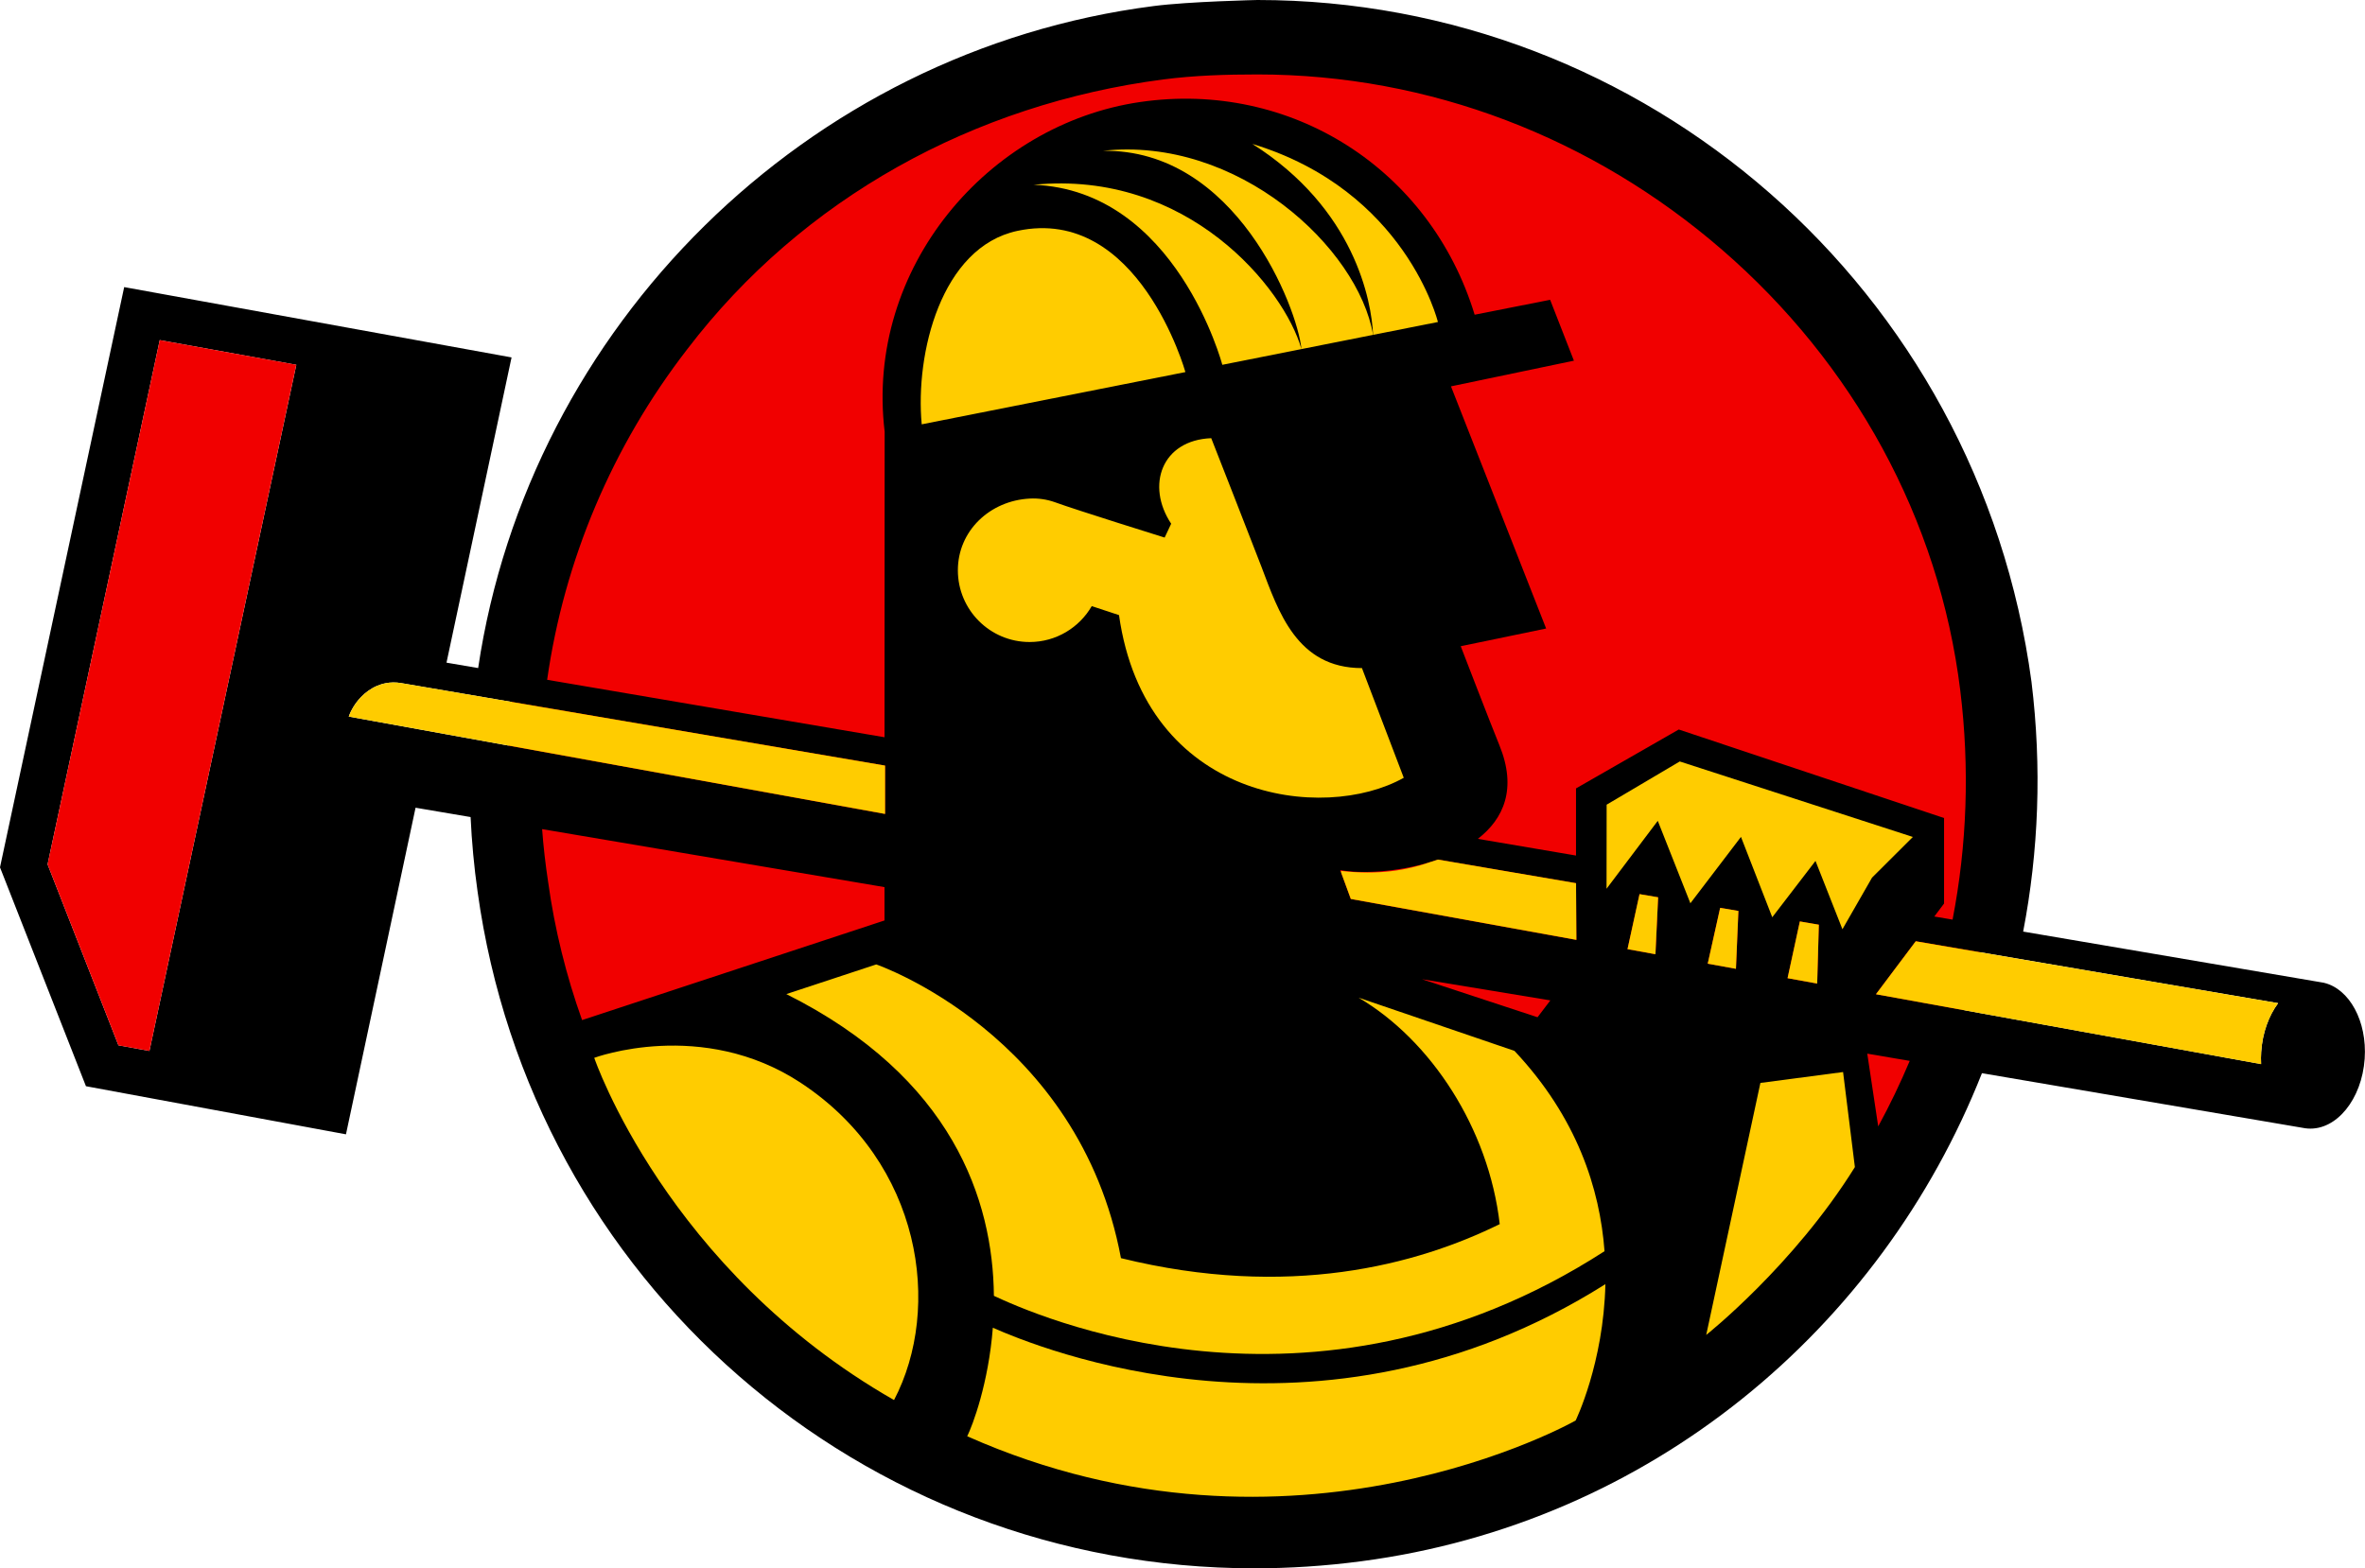 <svg viewBox="0 0 739.1 490.26" xmlns="http://www.w3.org/2000/svg" data-name="Layer 2" id="Layer_2">
  <defs>
    <style>
      .cls-1 {
        fill: none;
      }

      .cls-1, .cls-2, .cls-3, .cls-4 {
        stroke-width: 0px;
      }

      .cls-3 {
        fill: #fc0;
      }

      .cls-4 {
        fill: #f10000;
      }
    </style>
  </defs>
  <g data-name="Layer 1" id="Layer_1-2">
    <g>
      <path d="M391.39,478.63c-56.58,0-110.97-20.39-153.14-57.41-42.11-36.96-69.59-88.31-77.37-144.59-8.57-62.02,7.61-123.59,45.58-173.37,37.92-49.71,92.94-81.54,154.93-89.62,10.27-1.34,20.68-2.02,30.96-2.02,56.42,0,110.87,20.25,153.33,57.01,42.99,37.22,70.49,88.88,77.43,145.45,7.65,62.33-8.92,123.91-46.67,173.39-37.66,49.38-92.02,81-153.07,89.03-10.64,1.4-21.4,2.11-31.98,2.11Z" class="cls-4"></path>
      <polygon points="539.2 284.07 537.58 283.8 539.21 284.07 539.2 284.07" class="cls-1"></polygon>
      <path d="M460.86,98.39l23.59-4.66,7.43,19.03-38.42,8.03,29.74,75.7-26.69,5.53s9.38,24.32,12.08,30.94c5.56,13.59,1.35,23.03-6.73,29.28l30.66,5.22v-20.99s32.13-18.41,32.13-18.41l82.91,27.67v26.73l-3.05,4.06,5.71.97c4.51-23.26,5.38-47.37,2.41-71.6-6.6-53.8-33.56-102.39-74.43-137.79-40.42-35-91.47-54.82-145.19-54.82h0c-9.82,0-19.73.3-29.51,1.57-59.01,7.69-112.64,37.03-148.73,84.35-23.51,30.41-38.46,66.07-43.77,103.32l105.44,17.96.04-95.52c-6.17-51.27,32.45-96.16,79.85-103.06,47.1-6.86,90.65,20.91,104.53,66.49Z" class="cls-1"></path>
      <path d="M586.97,352.12c3.64-6.67,6.92-13.51,9.85-20.48l-13.27-2.26,3.42,22.74Z" class="cls-1"></path>
      <polygon points="14.87 270.21 37.01 326.78 46.7 328.53 92.6 114.03 49.92 106.32 14.87 270.21" class="cls-1"></polygon>
      <path d="M171.3,275.71c2.05,14.83,5.64,29.28,10.61,43.18l94.5-31.14v-10.42s-106.99-18.13-106.99-18.13c.41,5.51,1.04,11.02,1.88,16.52Z" class="cls-1"></path>
      <path d="M276.43,239.31l-106.5-18.17-32.21-5.49-12.4-2.11c-1.66-.28-3.24-.24-4.7.03-.95.18-1.86.46-2.72.82-1.97.83-3.69,2.09-5.1,3.56-1.79,1.86-3.08,4.03-3.8,6.07l9.04,1.64,16.9,3.07,109.96,19.96,31.52,5.72.18.03v-15.11s-.17-.03-.17-.03Z" class="cls-1"></path>
      <path d="M447.11,269.46c-10.51,3.21-21.87,3.74-28.26,2.53l.3.82-.06-.54c11.7,1.32,20.56-.16,28.02-2.81Z" class="cls-1"></path>
      <path d="M726.32,307.24h0s-.07-.02-.07-.02c-.44-.1-.89-.18-1.34-.23l-92.64-15.77c4.82-25.06,5.88-51.32,2.6-78.09C618.33,90.11,514.09,0,392.98,0,392.98,0,371.43.47,360.55,1.89c-108.81,13.97-195.24,100.32-211.12,206.95l-9.89-1.69,20.33-95.42-121.06-21.98L0,271.14l26.86,68.42,81.26,15.04,18.77-88.1,2.98-14,17.2,2.92c.36,7.71,1.07,15.48,2.18,23.29,16.83,121.72,120,211.56,242.77,211.56,10.99,0,22.17-.72,33.44-2.21,90.09-11.86,162.28-72.46,193.93-152.57l100.29,17.09c.28.06.55.1.83.14h.06s0,0,0,0c.23.03.45.06.68.07,8.94.61,16.88-9.16,17.75-21.82.8-11.74-4.77-21.84-12.7-23.73ZM46.7,328.53l-9.69-1.76-22.14-56.56L49.92,106.32l42.69,7.72-45.91,214.5ZM706.66,328.76c-.09,1.32-.1,2.62-.03,3.88l-120.37-21.85,12.44-16.56,113.25,19.36c-2.9,3.9-4.88,9.21-5.28,15.16ZM566.28,288.7l2.13.37-.51,18.4-9.26-1.68,3.74-17.26.1-.48,3.8.65ZM543.28,284.77l-.11,2.49-.66,15.6-8.82-1.6,3.88-17.46,1.63.27h0s4.07.7,4.07.7ZM517.35,298.3l-8.73-1.58,3.76-17.2,5.81.99-.83,17.8ZM276.41,287.75l-94.5,31.14c-4.96-13.9-8.56-28.35-10.61-43.18-.84-5.5-1.47-11.01-1.88-16.52l107,18.13v10.42ZM276.42,254.41l-167.43-30.4c.72-2.03,2.02-4.21,3.8-6.07,1.41-1.47,3.13-2.73,5.1-3.56.86-.36,1.77-.65,2.72-.82,1.47-.27,3.04-.31,4.7-.03l151.11,25.77.17.03v15.11s-.17-.03-.17-.03ZM356.32,31.89c-47.4,6.9-86.02,51.79-79.85,103.06l-.04,95.52-105.44-17.96c5.31-37.25,20.25-72.91,43.77-103.32,36.09-47.32,89.72-76.66,148.73-84.35,9.78-1.27,19.7-1.57,29.51-1.57h0c53.72,0,104.76,19.81,145.19,54.82,40.88,35.4,67.83,83.99,74.43,137.79,2.97,24.23,2.1,48.34-2.41,71.6l-5.71-.97,3.05-4.06v-26.73l-82.91-27.67-32.11,18.41v20.99s-30.68-5.22-30.68-5.22c8.08-6.25,12.29-15.68,6.73-29.28-2.71-6.62-12.08-30.94-12.08-30.94l26.69-5.53-29.74-75.7,38.42-8.03-7.43-19.03-23.59,4.66c-13.89-45.58-57.43-73.35-104.53-66.49ZM418.84,271.99c6.39,1.21,17.76.69,28.26-2.53.77-.23,1.53-.48,2.28-.74l43.15,7.38v1.81s.11,15.91.11,15.91l-70.5-12.79-3.01-8.21-.3-.82ZM586.97,352.12l-3.42-22.74,13.27,2.26c-2.93,6.97-6.21,13.8-9.85,20.48Z" class="cls-2"></path>
      <polygon points="49.92 106.32 14.87 270.21 37.01 326.78 46.7 328.53 92.6 114.03 49.92 106.32" class="cls-4"></polygon>
      <polygon points="484.51 312.73 444.39 306.11 480.5 318 484.51 312.73" class="cls-4"></polygon>
      <path d="M276.42,254.41l.18.03v-15.11s-.17-.03-.17-.03l-151.11-25.77c-1.66-.28-3.24-.24-4.7.03-.95.18-1.86.46-2.72.82-1.97.83-3.69,2.09-5.1,3.56-1.79,1.86-3.08,4.03-3.8,6.07l167.43,30.4Z" class="cls-3"></path>
      <path d="M250.39,338.59c-30.99-20.48-64.68-7.9-64.68-7.9,0,0,22.53,66.29,93.69,106.98,15.11-28.82,8.73-74.13-29-99.07Z" class="cls-3"></path>
      <path d="M550.15,338.54l-16.93,78.77s27.23-21.58,46.46-52.47l-3.69-29.71-25.83,3.4Z" class="cls-3"></path>
      <path d="M382,114.04l47.11-9.36c-4.63-27.21-42.34-62.17-84.48-57.53,41.56-.7,60.85,49.06,62.09,61.97-5.32-18.96-35.56-56.13-83.71-51.36,44.58,1.7,58.98,56.28,58.98,56.28Z" class="cls-3"></path>
      <path d="M391.38,44.99c32.01,20.27,37.26,49.1,37.73,59.69l20.26-4.02s-9.95-41.07-57.99-55.67Z" class="cls-3"></path>
      <path d="M370.46,116.32s-14.61-52.22-52.5-44.15c-23.89,5.09-31.98,38.39-29.91,60.48l82.42-16.34Z" class="cls-3"></path>
      <path d="M321.77,155.86c-12.37.65-22.42,10.04-22.42,22.42s10.04,22.42,22.42,22.42c8.31,0,15.55-4.53,19.43-11.24v.02s8.51,2.81,8.51,2.81c8.19,57.96,63.95,64.93,88.99,50.85l-13.07-34.29c-20.37,0-26.1-17.72-31.42-31.71-2.13-5.61-15.68-40.16-15.68-40.16-15.45.61-20.48,14.73-12.52,26.74l-2.04,4.33s-27.59-8.6-34.34-11.07h0c-2.44-.86-5.09-1.27-7.86-1.12Z" class="cls-3"></path>
      <polygon points="524.95 238.04 502.1 251.55 502.07 277.83 518.08 256.6 528.27 282.37 544.08 261.62 553.86 286.74 567.37 269.13 575.79 290.49 585.04 274.36 597.8 261.64 524.95 238.04" class="cls-3"></polygon>
      <polygon points="566.28 288.7 562.48 288.05 562.38 288.53 558.64 305.79 567.9 307.47 568.42 289.07 566.28 288.7" class="cls-3"></polygon>
      <polygon points="508.62 296.71 517.35 298.3 518.19 280.5 512.38 279.51 508.62 296.71" class="cls-3"></polygon>
      <path d="M419.08,272.27l.06.54,3.01,8.21,70.5,12.79-.1-15.91v-1.81s-43.16-7.38-43.16-7.38c-.75.26-1.52.51-2.28.74-7.46,2.65-16.33,4.13-28.02,2.81Z" class="cls-3"></path>
      <polygon points="543.28 284.77 539.21 284.07 537.58 283.8 533.69 301.26 542.51 302.86 543.17 287.26 543.28 284.77" class="cls-3"></polygon>
      <path d="M711.95,313.61l-113.25-19.36-12.44,16.56,120.37,21.85c-.06-1.27-.06-2.57.03-3.88.41-5.95,2.38-11.26,5.28-15.16Z" class="cls-3"></path>
      <g>
        <path d="M501.44,391.14c-1.44-19.44-8.55-41.79-28.15-62.63l-48.71-16.63c22.61,13.31,40.65,40.84,44.11,70.79-25.91,12.77-65.97,23.53-118.37,10.64-13.1-70.06-76.48-91.82-76.48-91.82l-28.1,9.27c52.07,26.09,64.57,64.48,64.87,94.33,11.36,5.28,98.74,45.47,190.83-13.95Z" class="cls-3"></path>
        <path d="M310.28,415.05c-1.36,17.47-6.34,30.55-8.01,33.94,101.9,45.28,190.14-4.92,190.14-4.92,0,0,8.74-17.9,9.3-42.63-89.67,56.58-177.96,19.53-191.43,13.62Z" class="cls-3"></path>
      </g>
    </g>
  </g>
</svg>